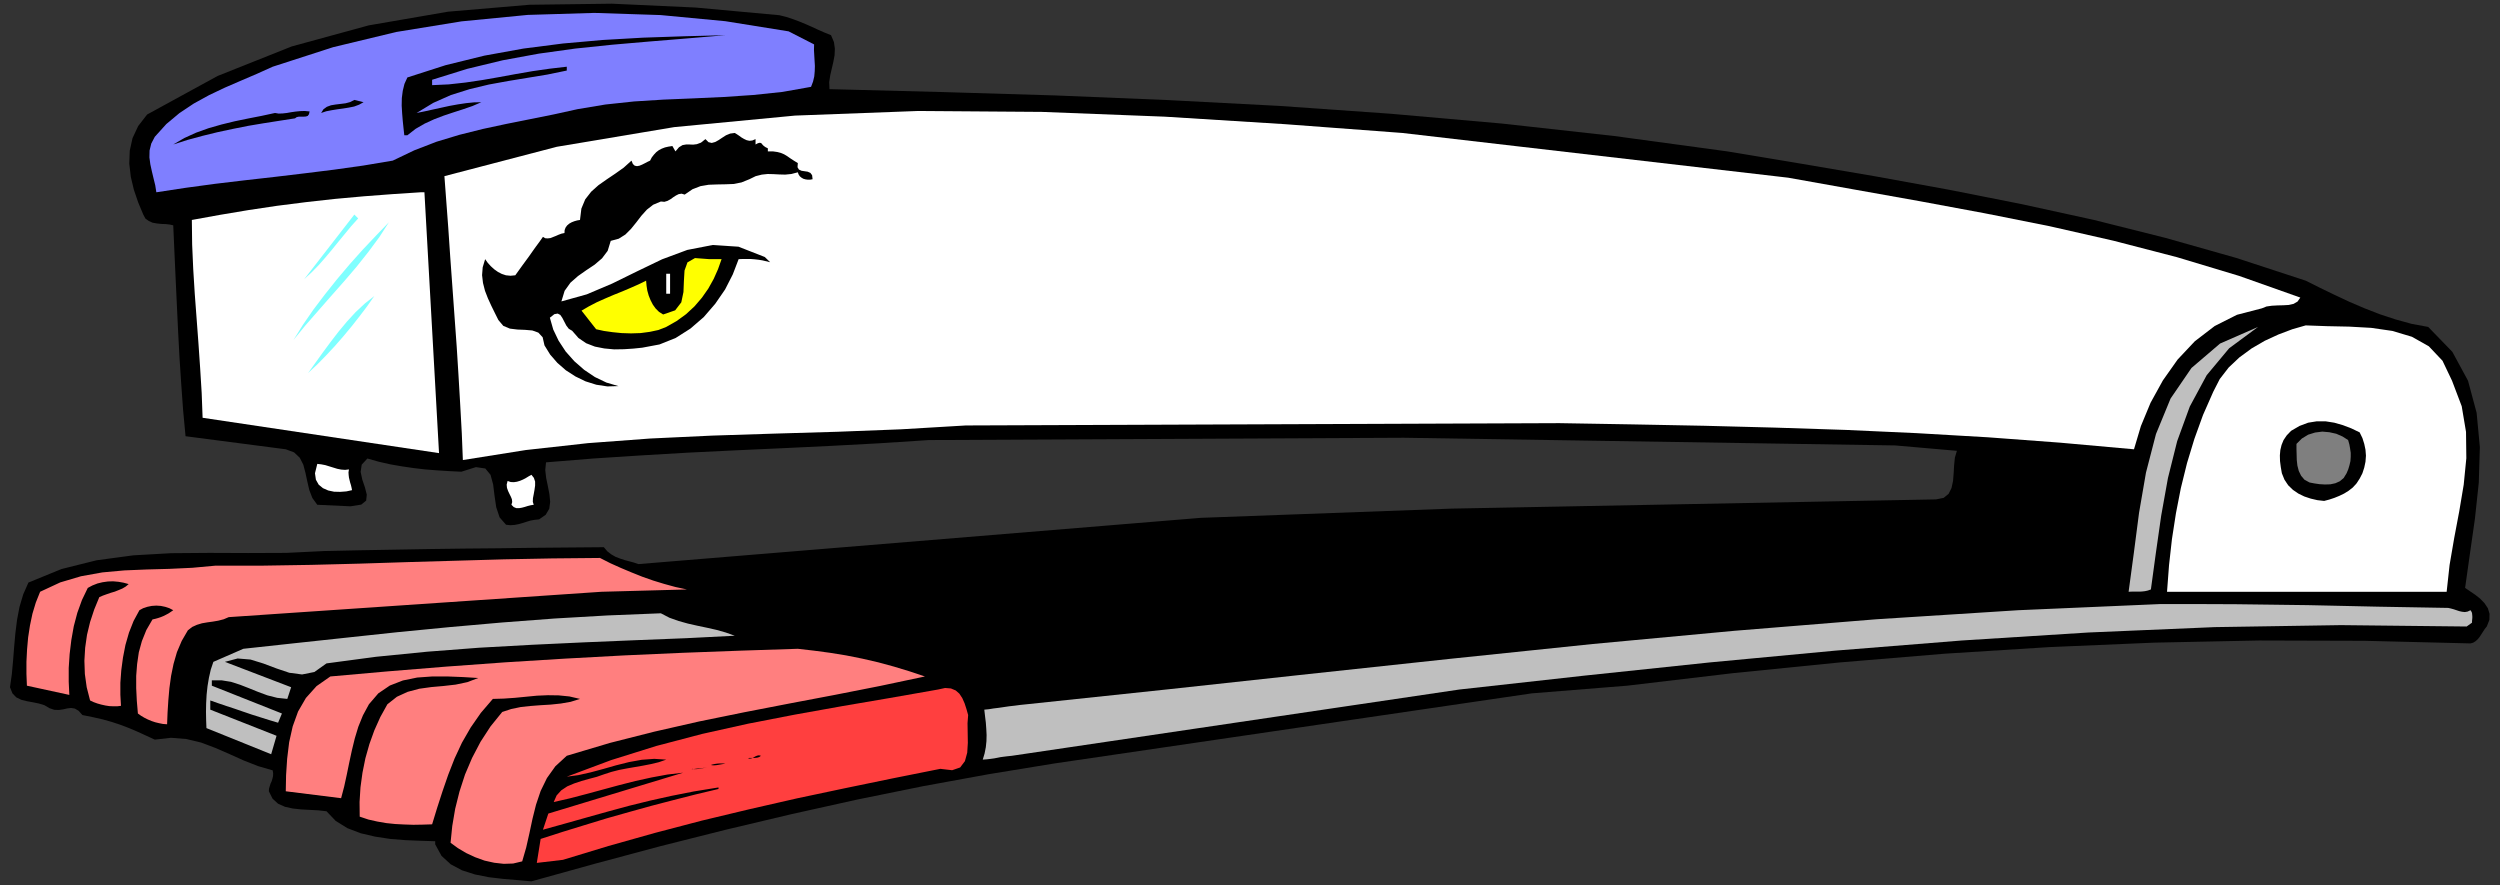 <?xml version="1.0" encoding="UTF-8" standalone="no"?>
<svg
   xmlns:dc="http://purl.org/dc/elements/1.1/"
   xmlns:cc="http://creativecommons.org/ns#"
   xmlns:rdf="http://www.w3.org/1999/02/22-rdf-syntax-ns#"
   xmlns:svg="http://www.w3.org/2000/svg"
   xmlns="http://www.w3.org/2000/svg"
   xmlns:sodipodi="http://sodipodi.sourceforge.net/DTD/sodipodi-0.dtd"
   xmlns:inkscape="http://www.inkscape.org/namespaces/inkscape"
   version="1.0"
   width="1365.843mm"
   height="483.616mm"
   id="svg65"
   sodipodi:docname="GC000833.WMF">
  <rect width="100%" height="100%" fill="#333333" stroke="none"/>
  <sodipodi:namedview
     pagecolor="#ffffff"
     bordercolor="#666666"
     borderopacity="1"
     objecttolerance="10"
     gridtolerance="10"
     guidetolerance="10"
     inkscape:pageopacity="0"
     inkscape:pageshadow="2"
     inkscape:window-width="640"
     inkscape:window-height="480"
     id="namedview67" />
  <defs
     id="defs3">
    <pattern
       id="WMFhbasepattern"
       patternUnits="userSpaceOnUse"
       width="6"
       height="6"
       x="0"
       y="0" />
  </defs>
  <path
     style="fill:none;stroke:none;"
     d="  M 0,1827.2   L 5161.6,1827.2   L 5161.6,0   L 0,0   z "
     id="path5" />
  <path
     style="fill:#000000;fill-rule:evenodd;fill-opacity:1;stroke:none;"
     d="  M 1715.984,72.682   L 1722.015,86.964   L 1723.919,100.612   L 1723.284,114.26   L 1720.745,127.907   L 1717.571,141.555   L 1714.397,155.202   L 1712.175,169.485   L 1712.809,184.085   L 1712.809,184.085   L 1947.384,190.115   L 2180.055,197.098   L 2411.138,206.619   L 2641.586,218.68   L 2871.4,234.867   L 3101.848,255.18   L 3333.566,280.888   L 3566.872,312.627   L 3566.872,312.627   L 3719.234,338.018   L 3871.914,364.043   L 4023.642,391.656   L 4174.417,421.491   L 4323.923,454.182   L 4471.842,491.316   L 4617.539,532.576   L 4761.013,579.55   L 4761.013,579.55   L 4790.216,594.149   L 4820.371,608.749   L 4850.844,623.032   L 4881.951,636.362   L 4913.693,648.74   L 4946.388,659.531   L 4979.717,668.736   L 5013.999,675.083   L 5013.999,675.083   L 5063.834,726.5   L 5096.211,786.169   L 5113.987,852.503   L 5120.653,923.28   L 5118.431,996.597   L 5110.495,1070.866   L 5100.02,1144.182   L 5090.18,1214.007   L 5090.18,1214.007   L 5100.02,1220.672   L 5110.812,1227.972   L 5121.287,1236.224   L 5130.175,1245.429   L 5137.158,1255.902   L 5140.65,1267.328   L 5140.333,1280.024   L 5134.936,1293.672   L 5134.936,1293.672   L 5130.81,1298.75   L 5127.318,1304.145   L 5123.827,1309.541   L 5120.335,1314.937   L 5116.526,1319.697   L 5112.082,1323.823   L 5107.003,1326.997   L 5101.29,1328.584   L 5101.29,1328.584   L 4881.951,1323.189   L 4664.517,1322.554   L 4448.035,1326.997   L 4231.871,1336.201   L 4015.389,1349.849   L 3798.272,1367.94   L 3579.886,1389.84   L 3359.912,1415.866   L 3359.912,1415.866   L 3162.793,1431.735   L 2177.198,1576.464   L 2177.198,1576.464   L 2041.341,1598.681   L 1905.802,1623.437   L 1769.945,1651.05   L 1634.089,1681.202   L 1498.867,1713.258   L 1363.963,1747.218   L 1230.011,1783.083   L 1097.328,1819.9   L 1097.328,1819.9   L 1068.76,1817.361   L 1038.922,1814.822   L 1009.085,1811.331   L 980.517,1805.618   L 953.853,1797.048   L 930.681,1784.67   L 911.636,1767.214   L 898.622,1743.41   L 898.622,1743.41   L 898.622,1737.062   L 898.622,1737.062   L 868.784,1736.11   L 837.359,1734.84   L 805.617,1732.301   L 774.51,1727.54   L 744.672,1720.558   L 717.374,1710.084   L 693.25,1695.167   L 674.204,1675.171   L 674.204,1675.171   L 657.381,1673.267   L 639.605,1672.315   L 621.83,1671.363   L 604.372,1669.458   L 588.5,1665.967   L 574.216,1659.619   L 562.789,1649.146   L 555.171,1633.911   L 555.171,1633.911   L 555.489,1628.515   L 557.076,1623.12   L 558.663,1618.042   L 560.885,1613.281   L 562.472,1608.203   L 563.742,1602.807   L 564.059,1597.094   L 563.107,1590.746   L 563.107,1590.746   L 532.634,1581.859   L 502.797,1570.116   L 473.911,1557.103   L 444.708,1544.408   L 415.188,1533.299   L 384.716,1525.999   L 352.973,1523.46   L 319.644,1527.269   L 319.644,1527.269   L 299.646,1518.064   L 281.553,1509.812   L 264.095,1502.513   L 247.272,1496.165   L 229.814,1490.452   L 211.721,1485.374   L 192.04,1480.93   L 170.138,1476.487   L 170.138,1476.487   L 162.203,1467.6   L 154.585,1463.157   L 146.966,1461.887   L 138.713,1462.839   L 130.46,1464.743   L 121.573,1466.013   L 112.05,1465.696   L 101.892,1462.204   L 101.892,1462.204   L 91.735,1456.174   L 80.308,1452.683   L 67.928,1450.144   L 55.549,1447.922   L 44.122,1445.065   L 33.647,1439.987   L 25.711,1431.735   L 20.632,1419.04   L 20.632,1419.04   L 24.441,1392.062   L 26.981,1364.132   L 29.203,1335.884   L 31.742,1307.637   L 35.234,1279.707   L 40.313,1253.046   L 47.931,1227.338   L 58.723,1202.899   L 58.723,1202.899   L 126.969,1174.969   L 199.658,1156.878   L 275.205,1146.721   L 353.291,1142.278   L 432.329,1141.643   L 512.319,1141.96   L 591.357,1141.643   L 669.443,1137.834   L 669.443,1137.834   L 743.085,1136.247   L 815.775,1134.978   L 887.512,1133.708   L 958.615,1132.756   L 1029.717,1132.121   L 1101.137,1131.169   L 1173.509,1130.534   L 1246.834,1129.9   L 1246.834,1129.9   L 1254.134,1138.469   L 1262.388,1144.817   L 1271.275,1149.895   L 1280.481,1153.386   L 1290.003,1156.56   L 1299.526,1159.099   L 1309.049,1161.638   L 1318.254,1164.812   L 1318.254,1164.812   L 2479.384,1069.279   L 2997.416,1050.235   L 3997.613,1031.192   L 3997.613,1031.192   L 4013.484,1028.018   L 4023.642,1019.766   L 4029.673,1007.705   L 4032.847,993.106   L 4034.117,976.919   L 4035.069,960.415   L 4036.656,944.863   L 4040.783,930.898   L 4040.783,930.898   L 3913.497,919.789   L 2898.698,903.92   L 1917.864,908.68   L 1917.864,908.68   L 1815.654,915.346   L 1715.031,920.741   L 1615.996,925.502   L 1517.912,929.945   L 1420.146,934.706   L 1323.015,940.419   L 1225.249,946.767   L 1127.483,954.702   L 1127.483,954.702   L 1125.896,970.571   L 1127.801,987.075   L 1131.292,1003.897   L 1134.466,1020.401   L 1136.053,1036.27   L 1134.149,1050.553   L 1126.848,1062.931   L 1113.199,1072.453   L 1113.199,1072.453   L 1103.994,1073.405   L 1095.106,1074.992   L 1086.853,1077.531   L 1078.918,1080.07   L 1070.982,1082.292   L 1062.729,1083.878   L 1053.841,1084.513   L 1044.953,1083.561   L 1044.953,1083.561   L 1031.622,1068.326   L 1024.638,1047.379   L 1021.147,1023.575   L 1018.29,1000.405   L 1012.894,980.41   L 1002.101,967.397   L 982.739,964.541   L 952.584,974.062   L 952.584,974.062   L 927.19,972.793   L 902.113,971.206   L 877.672,969.302   L 853.548,966.445   L 829.741,962.954   L 805.935,958.828   L 782.128,953.432   L 758.639,946.767   L 758.639,946.767   L 746.894,959.462   L 744.672,974.38   L 748.164,990.566   L 753.56,1006.436   L 757.369,1021.353   L 756.099,1033.731   L 745.942,1041.983   L 723.722,1045.475   L 723.722,1045.475   L 655.159,1042.301   L 655.159,1042.301   L 645.002,1028.336   L 638.653,1011.831   L 634.527,994.058   L 630.718,976.284   L 626.274,959.462   L 618.973,945.18   L 607.228,934.072   L 590.088,927.724   L 590.088,927.724   L 383.128,900.746   L 383.128,900.746   L 378.05,846.473   L 374.241,793.151   L 370.749,739.83   L 367.892,686.509   L 365.353,632.871   L 362.813,578.597   L 360.274,522.737   L 357.735,465.29   L 357.735,465.29   L 350.751,463.703   L 342.498,462.751   L 333.611,462.434   L 324.405,461.481   L 315.2,459.895   L 307.265,456.403   L 300.281,451.325   L 295.837,443.073   L 295.837,443.073   L 285.362,417.999   L 276.475,391.974   L 270.126,365.313   L 266.952,338.018   L 267.904,311.357   L 273.618,285.331   L 285.362,260.258   L 303.773,236.454   L 303.773,236.454   L 449.47,156.789   L 602.467,95.851   L 761.495,52.369   L 925.285,24.121   L 1093.201,9.839   L 1263.657,7.617   L 1436.017,15.552   L 1609.33,31.421   L 1609.33,31.421   L 1623.296,34.913   L 1636.946,39.356   L 1650.595,44.434   L 1663.609,49.83   L 1676.623,55.543   L 1689.638,61.573   L 1702.652,67.286   L 1715.984,72.682   L 1715.984,72.682   L 1715.984,72.682   L 1715.984,72.682   L 1715.984,72.682  z "
     id="path7" />
  <path
     style="fill:#7f7fff;fill-rule:evenodd;fill-opacity:1;stroke:none;"
     d="  M 1628.375,64.747   L 1681.067,91.725   L 1681.067,91.725   L 1680.75,103.151   L 1681.385,114.26   L 1682.02,125.368   L 1682.654,136.159   L 1682.337,146.95   L 1681.385,157.742   L 1678.845,168.533   L 1674.719,179.324   L 1674.719,179.324   L 1615.678,189.798   L 1555.368,196.145   L 1493.788,200.272   L 1431.891,203.128   L 1370.311,205.667   L 1309.366,209.476   L 1250.008,215.824   L 1192.872,225.345   L 1192.872,225.345   L 1143.989,236.136   L 1095.106,245.975   L 1045.906,255.814   L 997.023,266.288   L 948.775,278.349   L 901.479,292.631   L 855.452,310.405   L 811.013,331.67   L 811.013,331.67   L 750.386,341.826   L 689.441,350.396   L 628.178,358.013   L 566.916,365.313   L 505.336,372.296   L 444.073,379.595   L 383.128,387.848   L 322.818,397.052   L 322.818,397.052   L 320.596,382.769   L 317.105,368.487   L 313.613,353.887   L 310.439,339.287   L 308.534,325.005   L 308.852,310.722   L 312.343,296.44   L 319.644,282.475   L 319.644,282.475   L 343.451,256.132   L 370.432,233.597   L 399.952,213.919   L 431.694,196.463   L 464.388,180.911   L 497.4,166.628   L 530.73,152.346   L 563.107,137.746   L 563.107,137.746   L 687.854,97.438   L 818.314,66.017   L 952.901,44.117   L 1089.71,30.787   L 1227.154,26.661   L 1363.963,31.104   L 1497.915,43.799   L 1628.375,64.747   L 1628.375,64.747   L 1628.375,64.747   L 1628.375,64.747   L 1628.375,64.747  z "
     id="path9" />
  <path
     style="fill:#000000;fill-rule:evenodd;fill-opacity:1;stroke:none;"
     d="  M 1497.915,72.682   L 1418.877,79.347   L 1341.108,85.695   L 1263.975,92.36   L 1187.793,100.294   L 1112.564,110.768   L 1038.287,124.416   L 964.646,142.19   L 892.273,164.724   L 892.273,164.724   L 892.273,175.833   L 892.273,175.833   L 926.555,174.246   L 961.154,170.437   L 995.436,165.359   L 1030.035,159.329   L 1064.634,152.981   L 1099.55,146.95   L 1134.784,141.872   L 1170.335,137.746   L 1170.335,137.746   L 1170.335,145.681   L 1170.335,145.681   L 1130.34,153.933   L 1090.027,160.598   L 1049.397,167.263   L 1009.402,174.563   L 969.724,184.085   L 931.316,196.145   L 894.813,212.332   L 860.214,233.28   L 860.214,233.28   L 876.085,230.106   L 893.226,226.297   L 910.684,222.489   L 928.142,218.68   L 945.6,215.506   L 962.741,212.967   L 978.612,211.38   L 993.848,211.063   L 993.848,211.063   L 975.438,218.997   L 956.075,225.663   L 936.395,232.01   L 916.397,238.675   L 896.4,246.293   L 877.037,255.18   L 858.309,265.971   L 841.168,279.301   L 841.168,279.301   L 834.82,279.301   L 834.82,279.301   L 833.233,264.701   L 831.646,249.467   L 830.376,233.915   L 829.424,218.045   L 829.741,202.493   L 831.646,187.576   L 835.137,173.294   L 841.168,159.963   L 841.168,159.963   L 920.207,134.572   L 1000.197,114.894   L 1080.822,100.294   L 1162.4,89.821   L 1244.929,82.521   L 1328.094,77.76   L 1412.528,74.903   L 1497.915,72.682   L 1497.915,72.682   L 1497.915,72.682   L 1497.915,72.682   L 1497.915,72.682  z "
     id="path11" />
  <path
     style="fill:#000000;fill-rule:evenodd;fill-opacity:1;stroke:none;"
     d="  M 750.703,211.063   L 741.498,216.141   L 731.34,219.95   L 720.231,222.171   L 708.486,224.076   L 696.741,225.663   L 684.997,227.567   L 673.57,229.789   L 663.095,233.28   L 663.095,233.28   L 667.856,225.663   L 674.839,220.584   L 683.41,217.41   L 692.932,215.824   L 703.407,214.554   L 713.565,213.284   L 723.087,210.745   L 731.658,206.302   L 731.658,206.302   L 750.703,211.063   L 750.703,211.063   L 750.703,211.063   L 750.703,211.063  z "
     id="path13" />
  <path
     style="fill:#000000;fill-rule:evenodd;fill-opacity:1;stroke:none;"
     d="  M 639.288,230.106   L 638.018,235.819   L 635.479,239.31   L 631.67,240.58   L 626.909,240.897   L 622.147,240.897   L 617.068,240.897   L 612.625,241.849   L 609.133,244.388   L 609.133,244.388   L 576.438,249.467   L 544.061,254.545   L 512.002,259.94   L 480.26,266.288   L 449.152,272.953   L 418.045,280.571   L 387.572,288.823   L 357.735,298.344   L 357.735,298.344   L 380.589,285.014   L 405.031,273.905   L 430.742,264.701   L 457.405,257.084   L 484.703,250.419   L 512.319,244.706   L 539.935,239.31   L 567.868,233.28   L 567.868,233.28   L 575.486,234.549   L 583.739,234.232   L 592.31,233.28   L 601.197,231.693   L 610.085,230.423   L 619.608,229.471   L 629.131,229.154   L 639.288,230.106   L 639.288,230.106   L 639.288,230.106   L 639.288,230.106   L 639.288,230.106  z "
     id="path15" />
  <path
     style="fill:#ffffff;fill-rule:evenodd;fill-opacity:1;stroke:none;"
     d="  M 2895.524,274.54   L 3692.253,366.9   L 3692.253,366.9   L 3827.158,391.021   L 3962.38,415.143   L 4097.284,440.216   L 4231.236,466.877   L 4363.918,497.029   L 4495.014,530.989   L 4623.57,569.711   L 4749.904,614.462   L 4749.904,614.462   L 4744.19,622.714   L 4735.937,627.475   L 4726.097,629.697   L 4714.987,630.332   L 4702.925,630.649   L 4691.181,631.284   L 4680.071,632.871   L 4670.548,636.679   L 4670.548,636.679   L 4619.126,650.01   L 4573.1,673.179   L 4532.152,704.6   L 4496.601,742.369   L 4466.128,785.534   L 4440.734,831.555   L 4420.737,879.798   L 4406.453,927.724   L 4406.453,927.724   L 4254.09,914.076   L 4104.902,902.968   L 3957.618,894.398   L 3811.287,887.733   L 3665.272,882.972   L 3518.624,879.163   L 3370.387,876.307   L 3219.929,873.768   L 3219.929,873.768   L 1994.363,878.529   L 1994.363,878.529   L 1860.728,886.463   L 1729.315,891.542   L 1599.49,895.35   L 1470.616,899.476   L 1342.378,905.507   L 1214.139,915.028   L 1085.583,929.311   L 955.758,949.941   L 955.758,949.941   L 953.536,894.398   L 950.362,836.634   L 946.87,776.965   L 943.061,716.026   L 938.617,654.453   L 934.173,592.563   L 929.729,530.989   L 925.603,470.051   L 925.603,470.051   L 917.667,363.726   L 917.667,363.726   L 1149.703,303.105   L 1392.213,262.479   L 1641.707,238.675   L 1895.962,229.154   L 2151.169,231.058   L 2404.789,240.897   L 2653.966,256.449   L 2895.524,274.54   L 2895.524,274.54   L 2895.524,274.54   L 2895.524,274.54   L 2895.524,274.54  z "
     id="path17" />
  <path
     style="fill:#000000;fill-rule:evenodd;fill-opacity:1;stroke:none;"
     d="  M 1560.129,287.236   L 1560.129,298.344   L 1560.129,298.344   L 1564.891,295.805   L 1568.382,294.853   L 1570.922,295.17   L 1572.826,296.44   L 1574.413,298.662   L 1576.953,301.201   L 1580.444,303.74   L 1585.523,306.279   L 1585.523,306.279   L 1585.523,312.627   L 1585.523,312.627   L 1596.315,312.627   L 1605.203,313.896   L 1612.504,315.801   L 1619.17,318.657   L 1625.518,322.466   L 1631.867,326.909   L 1639.168,331.67   L 1647.42,336.748   L 1647.42,336.748   L 1646.786,345.318   L 1649.642,350.078   L 1655.039,352.618   L 1661.387,353.57   L 1667.736,354.522   L 1673.449,357.061   L 1676.941,361.822   L 1677.893,370.074   L 1677.893,370.074   L 1672.814,371.026   L 1668.053,371.026   L 1663.292,370.391   L 1658.848,369.122   L 1655.039,366.9   L 1651.547,364.043   L 1649.008,360.235   L 1647.42,355.791   L 1647.42,355.791   L 1634.089,359.283   L 1621.392,360.552   L 1609.33,360.235   L 1597.268,359.6   L 1585.206,359.283   L 1573.144,360.552   L 1560.447,363.726   L 1547.432,370.074   L 1547.432,370.074   L 1530.927,376.739   L 1514.421,379.913   L 1497.597,380.548   L 1480.457,380.865   L 1463.316,381.5   L 1446.492,384.356   L 1429.986,390.704   L 1413.798,401.813   L 1413.798,401.813   L 1407.449,399.908   L 1401.418,400.86   L 1395.705,403.717   L 1390.309,407.208   L 1384.595,411.334   L 1378.247,414.825   L 1371.898,416.73   L 1364.597,416.095   L 1364.597,416.095   L 1348.726,422.76   L 1335.712,432.917   L 1324.285,445.612   L 1313.81,459.26   L 1303.017,472.59   L 1291.273,484.333   L 1277.624,492.903   L 1261.118,497.346   L 1261.118,497.346   L 1254.769,517.976   L 1243.025,533.528   L 1227.789,546.541   L 1210.648,557.967   L 1193.507,570.028   L 1177.953,583.676   L 1165.891,600.497   L 1159.225,622.397   L 1159.225,622.397   L 1211.6,607.797   L 1263.975,585.58   L 1315.714,560.189   L 1367.137,535.433   L 1419.194,516.072   L 1471.569,505.916   L 1524.896,509.407   L 1579.175,530.672   L 1579.175,530.672   L 1590.284,541.463   L 1590.284,541.463   L 1582.349,539.559   L 1574.413,537.654   L 1566.478,536.385   L 1558.225,535.433   L 1549.972,534.798   L 1541.719,534.798   L 1533.466,534.798   L 1525.213,535.115   L 1525.213,535.115   L 1513.151,566.537   L 1497.28,597.641   L 1476.965,627.158   L 1453.158,654.77   L 1425.542,678.575   L 1395.07,697.935   L 1361.741,711.265   L 1326.189,717.931   L 1326.189,717.931   L 1307.779,719.835   L 1288.416,721.104   L 1268.101,721.422   L 1247.786,719.518   L 1228.423,715.709   L 1210.33,708.726   L 1194.459,697.935   L 1181.445,683.018   L 1181.445,683.018   L 1174.462,678.892   L 1169.383,672.227   L 1165.256,664.292   L 1161.13,656.357   L 1157.003,650.327   L 1151.607,647.471   L 1144.624,648.74   L 1135.419,656.04   L 1135.419,656.04   L 1142.402,680.479   L 1153.512,703.648   L 1168.113,725.865   L 1185.889,745.861   L 1206.204,763.634   L 1228.423,778.552   L 1252.23,789.978   L 1276.989,797.277   L 1276.989,797.277   L 1254.134,797.912   L 1231.28,794.421   L 1209.061,787.438   L 1188.111,777.282   L 1168.431,764.587   L 1150.972,749.352   L 1136.053,732.213   L 1124.309,713.17   L 1124.309,713.17   L 1120.5,696.348   L 1111.612,686.827   L 1099.233,682.383   L 1084.314,681.114   L 1068.443,680.479   L 1052.889,678.575   L 1039.24,672.862   L 1029.082,660.801   L 1029.082,660.801   L 1021.782,646.201   L 1014.481,631.284   L 1007.498,616.049   L 1001.467,600.497   L 997.34,584.31   L 995.436,568.124   L 996.705,551.937   L 1001.784,535.115   L 1001.784,535.115   L 1007.18,542.733   L 1013.529,549.715   L 1020.512,556.063   L 1028.13,561.459   L 1036.066,565.585   L 1044.636,568.441   L 1054.159,569.393   L 1063.999,568.441   L 1063.999,568.441   L 1071.299,558.285   L 1078.6,548.128   L 1085.583,538.607   L 1092.567,529.085   L 1099.233,519.563   L 1106.216,509.724   L 1113.517,499.885   L 1121.135,489.094   L 1121.135,489.094   L 1125.896,491.951   L 1130.975,492.268   L 1136.371,491.633   L 1142.084,489.412   L 1147.798,487.19   L 1153.512,484.651   L 1159.543,482.429   L 1165.574,481.159   L 1165.574,481.159   L 1165.891,475.129   L 1167.796,470.051   L 1170.97,465.608   L 1175.414,461.799   L 1180.493,458.942   L 1186.206,456.721   L 1191.92,455.134   L 1197.633,454.182   L 1197.633,454.182   L 1200.49,430.695   L 1208.426,411.652   L 1220.805,395.782   L 1235.724,382.452   L 1252.865,370.391   L 1270.323,358.648   L 1287.781,346.27   L 1303.97,331.67   L 1303.97,331.67   L 1306.827,338.652   L 1310.636,342.144   L 1315.397,343.096   L 1320.476,342.144   L 1325.872,339.922   L 1331.585,337.066   L 1336.982,334.209   L 1342.378,331.67   L 1342.378,331.67   L 1345.87,325.005   L 1350.313,319.292   L 1355.075,314.214   L 1360.471,310.088   L 1366.502,306.914   L 1373.168,304.375   L 1380.151,302.788   L 1388.404,301.518   L 1388.404,301.518   L 1394.753,312.627   L 1394.753,312.627   L 1402.053,304.057   L 1409.354,299.614   L 1416.655,298.344   L 1423.638,298.344   L 1431.256,298.662   L 1438.874,297.709   L 1447.445,294.536   L 1456.65,287.236   L 1456.65,287.236   L 1462.998,293.583   L 1469.664,295.17   L 1476.647,293.266   L 1483.631,289.457   L 1491.249,284.379   L 1499.184,279.301   L 1507.755,275.81   L 1517.277,274.54   L 1517.277,274.54   L 1521.404,277.079   L 1526.165,280.253   L 1530.927,283.744   L 1536.323,286.918   L 1541.719,289.457   L 1547.432,290.727   L 1553.464,290.092   L 1560.129,287.236   L 1560.129,287.236   L 1560.129,287.236   L 1560.129,287.236   L 1560.129,287.236  z "
     id="path19" />
  <path
     style="fill:#ffffff;fill-rule:evenodd;fill-opacity:1;stroke:none;"
     d="  M 876.402,397.052   L 906.557,935.658   L 418.362,862.659   L 418.362,862.659   L 416.458,811.56   L 413.284,760.143   L 409.792,709.044   L 405.983,657.944   L 402.174,606.845   L 399,555.746   L 396.778,504.964   L 396.143,454.182   L 396.143,454.182   L 453.914,443.708   L 512.637,433.869   L 571.995,424.982   L 631.987,417.365   L 691.98,410.699   L 751.655,405.304   L 810.379,400.86   L 868.467,397.052   L 868.467,397.052   L 876.402,397.052   L 876.402,397.052   L 876.402,397.052   L 876.402,397.052  z "
     id="path21" />
  <path
     style="fill:#7fffff;fill-rule:evenodd;fill-opacity:1;stroke:none;"
     d="  M 739.593,451.008   L 725.309,466.877   L 711.978,483.064   L 698.646,499.251   L 685.314,515.755   L 671.982,531.624   L 658.016,547.493   L 643.414,562.411   L 628.178,576.376   L 628.178,576.376   L 731.658,443.073   L 739.593,451.008   L 739.593,451.008   L 739.593,451.008   L 739.593,451.008  z "
     id="path23" />
  <path
     style="fill:#7fffff;fill-rule:evenodd;fill-opacity:1;stroke:none;"
     d="  M 803.078,458.942   L 783.398,489.412   L 760.861,519.881   L 736.419,550.667   L 710.391,581.137   L 683.41,611.606   L 656.746,642.075   L 630.4,672.227   L 605.959,702.061   L 605.959,702.061   L 625.321,670.957   L 647.224,639.218   L 671.03,607.797   L 696.107,576.376   L 722.135,545.589   L 748.799,515.755   L 776.097,486.872   L 803.078,458.942   L 803.078,458.942   L 803.078,458.942   L 803.078,458.942   L 803.078,458.942  z "
     id="path25" />
  <path
     style="fill:#ffff00;fill-rule:evenodd;fill-opacity:1;stroke:none;"
     d="  M 1489.979,535.115   L 1482.678,555.746   L 1473.791,575.741   L 1462.681,595.736   L 1449.349,614.78   L 1434.113,632.553   L 1416.655,648.74   L 1396.975,663.023   L 1375.707,675.083   L 1375.707,675.083   L 1359.519,681.431   L 1341.743,685.24   L 1322.698,687.779   L 1303.017,688.414   L 1283.337,687.779   L 1264.61,685.874   L 1246.834,683.335   L 1230.963,679.844   L 1230.963,679.844   L 1200.808,641.44   L 1200.808,641.44   L 1216.044,632.553   L 1232.55,623.984   L 1249.691,616.367   L 1267.466,608.749   L 1284.925,601.767   L 1302.065,594.467   L 1318.571,587.167   L 1334.125,579.55   L 1334.125,579.55   L 1335.077,590.023   L 1336.664,600.18   L 1339.521,610.336   L 1343.33,619.858   L 1348.091,629.062   L 1353.805,636.997   L 1360.788,643.979   L 1369.359,649.375   L 1369.359,649.375   L 1394.118,640.805   L 1406.814,624.301   L 1411.258,603.036   L 1412.211,579.867   L 1413.48,558.602   L 1419.511,541.781   L 1435.065,532.894   L 1464.585,535.115   L 1464.585,535.115   L 1489.979,535.115   L 1489.979,535.115   L 1489.979,535.115   L 1489.979,535.115  z "
     id="path27" />
  <path
     style="fill:#ffffff;fill-rule:evenodd;fill-opacity:1;stroke:none;"
     d="  M 1383.643,606.528   L 1375.707,606.528   L 1375.707,565.267   L 1383.643,565.267   L 1383.643,606.528   L 1383.643,606.528   L 1383.643,606.528   L 1383.643,606.528  z "
     id="path29" />
  <path
     style="fill:#7fffff;fill-rule:evenodd;fill-opacity:1;stroke:none;"
     d="  M 772.923,611.288   L 758.004,632.553   L 742.133,653.501   L 725.627,674.448   L 708.486,695.079   L 690.71,715.391   L 672.617,734.752   L 654.524,753.161   L 636.114,770.3   L 636.114,770.3   L 650.715,749.987   L 665.951,728.722   L 682.14,706.822   L 698.963,684.922   L 716.422,663.975   L 734.515,644.297   L 753.56,626.523   L 772.923,611.288   L 772.923,611.288   L 772.923,611.288   L 772.923,611.288   L 772.923,611.288  z "
     id="path31" />
  <path
     style="fill:#ffffff;fill-rule:evenodd;fill-opacity:1;stroke:none;"
     d="  M 5063.199,786.169   L 5083.197,838.855   L 5092.085,891.859   L 5092.719,946.132   L 5087.323,1000.723   L 5078.118,1055.631   L 5067.643,1111.174   L 5058.12,1166.717   L 5052.089,1221.942   L 5052.089,1221.942   L 4984.479,1221.942   L 4913.059,1221.942   L 4838.782,1221.942   L 4763.235,1221.942   L 4687.689,1221.942   L 4613.412,1221.942   L 4541.992,1221.942   L 4474.699,1221.942   L 4474.699,1221.942   L 4478.825,1167.034   L 4484.856,1113.078   L 4493.109,1059.757   L 4503.267,1007.705   L 4515.963,956.289   L 4531.2,906.141   L 4548.975,856.946   L 4570.243,808.703   L 4570.243,808.703   L 4583.574,782.678   L 4601.985,758.874   L 4624.204,737.926   L 4649.281,719.518   L 4676.579,703.648   L 4704.83,690.635   L 4733.398,679.844   L 4761.013,671.909   L 4761.013,671.909   L 4805.135,673.496   L 4850.844,674.448   L 4896.235,676.988   L 4940.039,683.335   L 4980.352,695.396   L 5015.268,715.074   L 5043.519,744.909   L 5063.199,786.169   L 5063.199,786.169   L 5063.199,786.169   L 5063.199,786.169   L 5063.199,786.169  z "
     id="path33" />
  <path
     style="fill:#bfbfbf;fill-rule:evenodd;fill-opacity:1;stroke:none;"
     d="  M 4441.369,1217.181   L 4435.021,1219.403   L 4429.307,1220.672   L 4423.911,1221.307   L 4418.832,1221.625   L 4413.436,1221.625   L 4408.04,1221.625   L 4402.009,1221.625   L 4395.343,1221.942   L 4395.343,1221.942   L 4406.136,1141.96   L 4416.928,1058.805   L 4431.212,975.967   L 4451.844,896.302   L 4481.999,822.986   L 4525.169,759.826   L 4584.209,709.361   L 4662.613,675.083   L 4662.613,675.083   L 4602.937,719.2   L 4556.594,774.743   L 4521.677,839.49   L 4495.649,910.902   L 4476.603,987.075   L 4462.637,1064.835   L 4451.527,1142.595   L 4441.369,1217.181   L 4441.369,1217.181   L 4441.369,1217.181   L 4441.369,1217.181   L 4441.369,1217.181  z "
     id="path35" />
  <path
     style="fill:#7fffff;fill-rule:evenodd;fill-opacity:1;stroke:none;"
     d="  M 567.868,736.974   L 548.505,763.952   L 567.868,736.974   L 567.868,736.974   L 567.868,736.974   L 567.868,736.974  z "
     id="path37" />
  <path
     style="fill:#000000;fill-rule:evenodd;fill-opacity:1;stroke:none;"
     d="  M 4872.428,892.811   L 4878.142,904.554   L 4881.951,916.615   L 4884.49,928.676   L 4885.443,941.054   L 4884.49,953.432   L 4881.951,965.493   L 4878.142,977.236   L 4872.428,988.345   L 4872.428,988.345   L 4865.763,998.501   L 4858.145,1006.753   L 4849.574,1013.418   L 4840.369,1019.131   L 4830.529,1023.892   L 4820.371,1028.018   L 4809.896,1031.509   L 4799.104,1034.366   L 4799.104,1034.366   L 4785.137,1032.779   L 4771.488,1029.605   L 4758.157,1025.162   L 4745.777,1019.131   L 4734.667,1011.514   L 4724.827,1001.992   L 4717.209,990.566   L 4711.813,977.236   L 4711.813,977.236   L 4709.591,964.541   L 4708.004,952.163   L 4707.686,940.419   L 4708.639,929.311   L 4711.178,918.837   L 4715.305,908.68   L 4721.971,898.841   L 4730.858,889.637   L 4730.858,889.637   L 4748.316,879.481   L 4766.092,872.816   L 4783.868,869.959   L 4801.961,869.959   L 4820.054,872.816   L 4837.829,877.894   L 4855.288,884.559   L 4872.428,892.811   L 4872.428,892.811   L 4872.428,892.811   L 4872.428,892.811   L 4872.428,892.811  z "
     id="path39" />
  <path
     style="fill:#7f7f7f;fill-rule:evenodd;fill-opacity:1;stroke:none;"
     d="  M 4848.622,908.68   L 4851.161,917.567   L 4852.748,926.454   L 4854.018,935.024   L 4854.018,943.593   L 4853.383,952.163   L 4851.479,960.415   L 4848.939,968.984   L 4845.448,977.236   L 4845.448,977.236   L 4839.417,987.075   L 4831.481,993.74   L 4822.276,997.866   L 4811.801,1000.088   L 4800.691,1000.405   L 4789.581,999.771   L 4778.789,998.184   L 4768.949,996.279   L 4768.949,996.279   L 4758.474,990.566   L 4751.491,982.314   L 4746.729,972.475   L 4743.873,961.367   L 4742.603,949.941   L 4742.285,938.198   L 4741.968,927.089   L 4741.968,916.615   L 4741.968,916.615   L 4753.078,905.507   L 4766.092,897.572   L 4780.376,893.129   L 4795.295,891.224   L 4809.896,892.494   L 4824.18,895.668   L 4837.195,901.381   L 4848.622,908.68   L 4848.622,908.68   L 4848.622,908.68   L 4848.622,908.68   L 4848.622,908.68  z "
     id="path41" />
  <path
     style="fill:#ffffff;fill-rule:evenodd;fill-opacity:1;stroke:none;"
     d="  M 720.548,969.302   L 719.596,975.332   L 719.913,980.727   L 720.548,986.123   L 721.818,991.519   L 723.087,996.597   L 724.675,1001.675   L 725.944,1007.071   L 726.896,1012.149   L 726.896,1012.149   L 715.152,1014.688   L 702.455,1015.64   L 689.758,1015.323   L 677.696,1012.784   L 666.904,1008.023   L 658.016,1000.723   L 652.302,990.566   L 650.398,977.236   L 650.398,977.236   L 655.159,957.876   L 655.159,957.876   L 663.412,958.828   L 671.665,960.415   L 679.918,962.954   L 688.171,965.493   L 696.424,968.032   L 704.36,969.619   L 712.613,970.254   L 720.548,969.302   L 720.548,969.302   L 720.548,969.302   L 720.548,969.302   L 720.548,969.302  z "
     id="path43" />
  <path
     style="fill:#ffffff;fill-rule:evenodd;fill-opacity:1;stroke:none;"
     d="  M 1102.089,1042.301   L 1096.058,1043.253   L 1089.71,1044.84   L 1083.679,1046.744   L 1077.648,1048.331   L 1071.934,1049.283   L 1066.221,1049.283   L 1060.824,1047.062   L 1056.063,1042.301   L 1056.063,1042.301   L 1057.65,1036.588   L 1057.015,1030.875   L 1054.793,1025.479   L 1051.937,1019.766   L 1049.08,1013.736   L 1046.858,1007.388   L 1046.223,1000.723   L 1048.128,993.106   L 1048.128,993.106   L 1054.476,995.327   L 1061.142,995.645   L 1067.49,994.693   L 1073.839,992.788   L 1079.87,990.249   L 1085.901,987.075   L 1091.614,983.584   L 1097.328,980.41   L 1097.328,980.41   L 1102.407,986.758   L 1104.946,994.375   L 1104.946,1002.627   L 1103.677,1011.514   L 1102.089,1020.401   L 1100.502,1028.653   L 1100.185,1036.27   L 1102.089,1042.301   L 1102.089,1042.301   L 1102.089,1042.301   L 1102.089,1042.301   L 1102.089,1042.301  z "
     id="path45" />
  <path
     style="fill:#ff7f7f;fill-rule:evenodd;fill-opacity:1;stroke:none;"
     d="  M 1418.559,1217.181   L 1242.072,1221.942   L 472.324,1274.311   L 472.324,1274.311   L 461.849,1278.754   L 450.739,1281.611   L 439.63,1283.515   L 428.202,1285.102   L 417.093,1287.006   L 406.618,1290.18   L 396.778,1294.624   L 387.89,1301.606   L 387.89,1301.606   L 375.193,1323.506   L 365.353,1346.675   L 358.37,1370.797   L 353.291,1395.553   L 349.799,1420.944   L 347.577,1446.335   L 345.99,1471.409   L 345.038,1495.53   L 345.038,1495.53   L 336.467,1494.895   L 328.532,1493.308   L 320.596,1491.404   L 312.978,1488.865   L 305.36,1485.691   L 298.377,1482.2   L 291.393,1478.074   L 284.728,1473.313   L 284.728,1473.313   L 282.506,1446.97   L 281.236,1420.944   L 281.236,1395.553   L 283.14,1371.114   L 286.632,1346.993   L 292.981,1323.823   L 302.186,1300.972   L 314.883,1279.072   L 314.883,1279.072   L 320.596,1277.802   L 326.31,1276.215   L 332.023,1274.311   L 337.42,1272.089   L 342.498,1269.55   L 347.895,1266.694   L 352.656,1263.52   L 357.735,1260.028   L 357.735,1260.028   L 349.799,1255.902   L 341.229,1253.046   L 332.023,1251.142   L 322.818,1250.507   L 313.296,1251.142   L 304.09,1253.046   L 295.52,1255.902   L 287.902,1260.028   L 287.902,1260.028   L 275.84,1282.246   L 266.317,1306.367   L 259.016,1331.758   L 253.938,1357.784   L 250.446,1383.81   L 248.541,1409.835   L 248.541,1434.592   L 249.811,1457.444   L 249.811,1457.444   L 242.193,1458.396   L 234.257,1458.396   L 226.005,1458.078   L 217.752,1456.809   L 209.181,1454.904   L 201.246,1452.683   L 193.31,1449.826   L 186.009,1446.335   L 186.009,1446.335   L 179.026,1419.04   L 175.217,1391.744   L 174.265,1364.449   L 175.852,1337.471   L 179.661,1310.811   L 186.009,1284.467   L 194.58,1258.441   L 205.055,1233.051   L 205.055,1233.051   L 212.355,1229.877   L 220.291,1227.02   L 228.544,1224.164   L 237.114,1221.625   L 245.05,1218.451   L 252.668,1215.277   L 259.651,1211.151   L 265.682,1206.073   L 265.682,1206.073   L 255.207,1203.216   L 244.415,1201.312   L 233.623,1200.36   L 222.83,1200.677   L 211.721,1202.264   L 201.246,1204.803   L 190.771,1208.929   L 181.248,1214.007   L 181.248,1214.007   L 169.186,1239.081   L 159.663,1265.424   L 152.363,1293.037   L 147.284,1321.602   L 143.792,1350.484   L 141.888,1379.366   L 141.888,1407.614   L 143.157,1434.909   L 143.157,1434.909   L 55.549,1415.866   L 55.549,1415.866   L 54.597,1391.427   L 54.597,1366.353   L 55.866,1341.28   L 58.088,1316.206   L 61.897,1291.45   L 66.976,1267.328   L 73.959,1244.159   L 82.847,1221.942   L 82.847,1221.942   L 124.429,1202.581   L 167.281,1189.886   L 211.403,1181.951   L 256.794,1177.825   L 302.821,1175.921   L 349.482,1174.651   L 397.095,1172.429   L 445.343,1167.986   L 445.343,1167.986   L 543.744,1167.986   L 642.78,1166.399   L 742.133,1163.86   L 841.803,1160.686   L 941.474,1157.83   L 1040.827,1154.973   L 1140.18,1153.069   L 1238.898,1152.117   L 1238.898,1152.117   L 1260.166,1162.908   L 1282.068,1172.747   L 1303.97,1181.951   L 1326.189,1190.838   L 1348.726,1198.773   L 1371.581,1205.755   L 1394.753,1212.103   L 1418.559,1217.181   L 1418.559,1217.181   L 1418.559,1217.181   L 1418.559,1217.181   L 1418.559,1217.181  z "
     id="path47" />
  <path
     style="fill:#bfbfbf;fill-rule:evenodd;fill-opacity:1;stroke:none;"
     d="  M 5055.264,1255.268   L 5060.977,1256.537   L 5066.691,1258.124   L 5072.404,1260.028   L 5078.118,1261.933   L 5083.832,1263.202   L 5089.545,1263.837   L 5095.259,1262.885   L 5101.29,1260.028   L 5101.29,1260.028   L 5103.194,1262.885   L 5104.464,1265.742   L 5104.782,1268.915   L 5105.099,1272.407   L 5105.099,1275.898   L 5104.782,1279.389   L 5104.464,1282.563   L 5104.464,1285.737   L 5104.464,1285.737   L 5093.354,1293.672   L 5093.354,1293.672   L 4833.703,1290.815   L 4573.1,1294.941   L 4312.179,1306.05   L 4050.94,1322.554   L 3789.702,1343.501   L 3529.416,1367.94   L 3270.399,1395.236   L 3013.287,1423.801   L 3013.287,1423.801   L 2089.589,1560.594   L 2089.589,1560.594   L 2080.702,1561.547   L 2072.766,1562.499   L 2065.783,1563.451   L 2059.434,1564.72   L 2052.768,1565.99   L 2045.785,1566.942   L 2037.85,1567.894   L 2029.279,1568.529   L 2029.279,1568.529   L 2033.088,1555.834   L 2035.628,1542.821   L 2036.897,1530.443   L 2037.215,1517.747   L 2036.58,1505.052   L 2035.628,1492.039   L 2034.041,1479.026   L 2032.453,1465.378   L 2032.453,1465.378   L 2041.976,1464.426   L 2051.816,1462.839   L 2062.291,1461.57   L 2073.083,1459.983   L 2083.876,1458.396   L 2095.303,1457.126   L 2107.365,1455.539   L 2119.744,1454.27   L 2119.744,1454.27   L 2410.82,1423.483   L 2702.849,1391.744   L 2995.195,1360.323   L 3288.175,1329.854   L 3581.156,1302.558   L 3874.136,1278.754   L 4167.434,1260.028   L 4460.415,1247.333   L 4460.415,1247.333   L 4539.453,1247.333   L 4616.586,1247.65   L 4691.815,1248.602   L 4765.457,1249.555   L 4838.464,1251.142   L 4910.519,1252.729   L 4982.574,1253.998   L 5055.264,1255.268   L 5055.264,1255.268   L 5055.264,1255.268   L 5055.264,1255.268   L 5055.264,1255.268  z "
     id="path49" />
  <path
     style="fill:#bfbfbf;fill-rule:evenodd;fill-opacity:1;stroke:none;"
     d="  M 1517.277,1312.715   L 1416.972,1317.793   L 1312.858,1321.919   L 1206.204,1326.362   L 1097.963,1331.441   L 989.405,1337.471   L 881.798,1345.723   L 776.414,1356.197   L 674.204,1369.845   L 674.204,1369.845   L 649.128,1387.618   L 623.734,1392.697   L 597.388,1389.205   L 571.042,1380.318   L 544.061,1370.162   L 517.398,1361.91   L 490.734,1359.688   L 464.388,1366.671   L 464.388,1366.671   L 601.197,1419.04   L 593.262,1443.161   L 593.262,1443.161   L 572.312,1440.939   L 552.314,1435.861   L 533.269,1428.879   L 514.541,1421.261   L 495.813,1413.961   L 477.085,1407.931   L 457.405,1404.757   L 437.408,1404.757   L 437.408,1404.757   L 437.408,1415.866   L 582.152,1473.313   L 574.216,1492.356   L 574.216,1492.356   L 556.123,1486.961   L 538.03,1481.248   L 519.937,1475.535   L 502.162,1469.504   L 484.703,1463.474   L 467.245,1457.761   L 450.422,1452.048   L 434.233,1446.335   L 434.233,1446.335   L 434.233,1465.378   L 571.042,1519.334   L 559.933,1557.421   L 426.298,1503.465   L 426.298,1503.465   L 425.663,1487.278   L 425.346,1469.822   L 425.663,1452.365   L 426.615,1434.592   L 428.52,1416.818   L 431.377,1399.679   L 435.186,1382.858   L 440.582,1366.671   L 440.582,1366.671   L 502.479,1339.693   L 502.479,1339.693   L 607.546,1328.267   L 713.882,1316.841   L 820.536,1305.415   L 928.142,1294.941   L 1036.066,1285.419   L 1144.941,1277.167   L 1254.452,1270.82   L 1364.597,1266.376   L 1364.597,1266.376   L 1382.373,1275.581   L 1401.101,1282.246   L 1420.464,1287.641   L 1440.144,1292.085   L 1459.824,1296.211   L 1479.504,1300.654   L 1498.55,1306.05   L 1517.277,1312.715   L 1517.277,1312.715   L 1517.277,1312.715   L 1517.277,1312.715   L 1517.277,1312.715  z "
     id="path51" />
  <path
     style="fill:#ff7f7f;fill-rule:evenodd;fill-opacity:1;stroke:none;"
     d="  M 1909.928,1396.822   L 1816.924,1416.501   L 1723.602,1434.909   L 1629.962,1452.683   L 1536.64,1470.774   L 1443.318,1489.817   L 1351.266,1510.765   L 1259.848,1533.934   L 1170.335,1560.594   L 1170.335,1560.594   L 1146.846,1582.177   L 1129.388,1606.616   L 1116.373,1633.276   L 1106.851,1661.524   L 1099.55,1690.723   L 1093.201,1720.558   L 1086.536,1750.075   L 1078.283,1778.64   L 1078.283,1778.64   L 1059.555,1783.083   L 1040.192,1783.718   L 1020.512,1781.496   L 1000.514,1777.053   L 981.152,1770.07   L 962.741,1761.501   L 945.6,1751.344   L 930.364,1740.236   L 930.364,1740.236   L 933.856,1705.641   L 939.887,1670.093   L 948.775,1634.546   L 960.202,1599.316   L 974.803,1565.038   L 992.261,1531.712   L 1012.894,1499.974   L 1037.018,1470.139   L 1037.018,1470.139   L 1055.428,1464.109   L 1075.109,1459.983   L 1095.424,1457.761   L 1116.373,1456.174   L 1137.323,1454.904   L 1158.273,1452.683   L 1178.271,1449.191   L 1197.633,1443.161   L 1197.633,1443.161   L 1175.731,1438.083   L 1153.512,1435.861   L 1131.292,1435.544   L 1108.755,1436.496   L 1085.901,1438.718   L 1063.046,1440.939   L 1040.192,1442.526   L 1017.655,1443.161   L 1017.655,1443.161   L 992.896,1472.043   L 971.946,1502.195   L 953.853,1533.617   L 938.617,1566.307   L 925.603,1599.633   L 913.858,1633.594   L 902.748,1667.871   L 892.273,1702.149   L 892.273,1702.149   L 872.593,1702.784   L 853.548,1703.101   L 834.503,1702.467   L 816.092,1701.514   L 797.682,1699.61   L 779.271,1696.436   L 760.861,1692.31   L 742.768,1686.28   L 742.768,1686.28   L 742.45,1656.128   L 744.355,1625.659   L 748.481,1595.507   L 754.512,1565.673   L 762.765,1536.473   L 772.923,1508.226   L 785.302,1480.613   L 799.904,1454.27   L 799.904,1454.27   L 819.584,1438.718   L 841.803,1428.561   L 865.61,1422.214   L 890.686,1418.722   L 915.763,1416.501   L 940.839,1413.644   L 964.963,1408.566   L 987.5,1399.996   L 987.5,1399.996   L 956.393,1398.092   L 924.333,1396.822   L 892.591,1396.822   L 861.483,1399.044   L 831.963,1405.075   L 804.982,1415.548   L 781.176,1431.735   L 761.813,1454.27   L 761.813,1454.27   L 749.433,1477.122   L 739.911,1500.608   L 732.61,1524.73   L 726.579,1549.486   L 721.183,1574.56   L 716.104,1599.316   L 710.708,1624.072   L 704.36,1648.193   L 704.36,1648.193   L 590.088,1633.911   L 590.088,1633.911   L 590.722,1600.585   L 592.944,1566.625   L 597.071,1532.664   L 604.372,1499.974   L 615.481,1469.187   L 631.67,1441.257   L 653.572,1416.818   L 682.14,1396.822   L 682.14,1396.822   L 800.221,1386.349   L 921.159,1376.51   L 1043.366,1367.623   L 1166.526,1360.006   L 1289.051,1353.34   L 1410.624,1347.945   L 1530.292,1343.501   L 1647.42,1339.693   L 1647.42,1339.693   L 1680.432,1343.501   L 1713.762,1347.945   L 1747.091,1353.34   L 1780.42,1360.006   L 1813.432,1367.623   L 1846.127,1376.51   L 1878.504,1386.349   L 1909.928,1396.822   L 1909.928,1396.822   L 1909.928,1396.822   L 1909.928,1396.822   L 1909.928,1396.822  z "
     id="path53" />
  <path
     style="fill:#ff3f3f;fill-rule:evenodd;fill-opacity:1;stroke:none;"
     d="  M 1999.124,1476.487   L 1997.854,1493.308   L 1998.172,1512.986   L 1998.489,1533.934   L 1997.22,1554.247   L 1992.458,1571.703   L 1982.618,1584.716   L 1966.112,1590.429   L 1941.671,1587.572   L 1941.671,1587.572   L 1843.27,1607.25   L 1744.869,1627.563   L 1645.833,1648.511   L 1547.115,1671.045   L 1449.032,1694.532   L 1352.218,1719.923   L 1256.357,1746.901   L 1162.4,1775.466   L 1162.4,1775.466   L 1108.438,1781.814   L 1116.373,1732.301   L 1116.373,1732.301   L 1161.765,1717.701   L 1207.156,1703.736   L 1252.865,1689.771   L 1298.891,1676.758   L 1344.6,1664.063   L 1390.943,1652.002   L 1436.97,1640.259   L 1483.631,1629.15   L 1483.631,1629.15   L 1483.631,1625.976   L 1483.631,1625.976   L 1432.843,1634.228   L 1386.182,1643.433   L 1342.06,1653.272   L 1299.526,1663.745   L 1257.309,1675.171   L 1214.139,1687.232   L 1169.065,1699.928   L 1121.135,1713.258   L 1121.135,1713.258   L 1132.245,1679.932   L 1410.624,1595.507   L 1410.624,1595.507   L 1378.247,1599.316   L 1345.552,1605.346   L 1312.223,1612.646   L 1278.576,1621.216   L 1244.612,1630.42   L 1210.648,1639.624   L 1176.684,1648.511   L 1143.354,1656.128   L 1143.354,1656.128   L 1149.385,1642.48   L 1158.908,1632.007   L 1171.287,1623.755   L 1185.571,1617.724   L 1200.808,1612.646   L 1216.679,1608.203   L 1232.232,1604.077   L 1246.834,1598.998   L 1246.834,1598.998   L 1262.388,1593.92   L 1278.576,1589.794   L 1295.082,1586.62   L 1311.588,1583.764   L 1328.094,1580.907   L 1344.282,1577.733   L 1360.153,1573.925   L 1375.707,1568.529   L 1375.707,1568.529   L 1350.948,1566.942   L 1325.237,1568.847   L 1298.891,1573.607   L 1272.228,1580.273   L 1245.564,1587.89   L 1219.535,1594.872   L 1194.142,1600.585   L 1170.335,1603.759   L 1170.335,1603.759   L 1262.07,1569.481   L 1355.392,1540.282   L 1449.667,1515.525   L 1545.211,1494.261   L 1641.707,1475.535   L 1739.155,1458.078   L 1837.556,1441.257   L 1936.909,1423.801   L 1936.909,1423.801   L 1951.511,1420.627   L 1963.573,1421.579   L 1973.413,1425.705   L 1981.031,1432.37   L 1987.062,1441.574   L 1991.823,1452.365   L 1995.632,1464.109   L 1999.124,1476.487   L 1999.124,1476.487   L 1999.124,1476.487   L 1999.124,1476.487   L 1999.124,1476.487  z "
     id="path55" />
  <path
     style="fill:#000000;fill-rule:evenodd;fill-opacity:1;stroke:none;"
     d="  M 1642.659,1546.312   L 1658.848,1546.312   L 1642.659,1546.312   L 1642.659,1546.312   L 1642.659,1546.312   L 1642.659,1546.312  z "
     id="path57" />
  <path
     style="fill:#000000;fill-rule:evenodd;fill-opacity:1;stroke:none;"
     d="  M 1571.239,1560.594   L 1568.382,1562.816   L 1565.208,1564.086   L 1561.716,1564.72   L 1558.225,1565.038   L 1554.416,1565.038   L 1550.924,1565.038   L 1547.432,1565.038   L 1544.258,1565.355   L 1544.258,1565.355   L 1548.067,1566.625   L 1551.559,1565.99   L 1554.733,1564.72   L 1557.59,1563.134   L 1560.447,1561.547   L 1563.621,1560.277   L 1567.113,1559.642   L 1571.239,1560.594   L 1571.239,1560.594   L 1571.239,1560.594   L 1571.239,1560.594   L 1571.239,1560.594  z "
     id="path59" />
  <path
     style="fill:#000000;fill-rule:evenodd;fill-opacity:1;stroke:none;"
     d="  M 1497.915,1576.464   L 1494.106,1577.416   L 1490.614,1578.051   L 1486.805,1578.686   L 1483.313,1579.32   L 1479.504,1579.955   L 1475.695,1580.273   L 1471.569,1580.273   L 1467.76,1579.638   L 1467.76,1579.638   L 1471.886,1578.368   L 1476.647,1577.416   L 1481.091,1576.781   L 1485.535,1576.464   L 1489.662,1576.464   L 1493.153,1576.464   L 1496.01,1576.464   L 1497.915,1576.464   L 1497.915,1576.464   L 1497.915,1576.464   L 1497.915,1576.464   L 1497.915,1576.464  z "
     id="path61" />
  <path
     style="fill:#000000;fill-rule:evenodd;fill-opacity:1;stroke:none;"
     d="  M 1459.824,1584.399   L 1456.015,1585.351   L 1452.523,1585.986   L 1448.714,1586.62   L 1445.223,1587.255   L 1441.414,1587.89   L 1437.604,1588.207   L 1433.478,1588.207   L 1429.669,1587.572   L 1429.669,1587.572   L 1428.082,1588.207   L 1429.669,1588.207   L 1433.161,1587.89   L 1437.922,1587.255   L 1443.953,1586.62   L 1449.667,1585.986   L 1455.38,1585.351   L 1459.824,1584.399   L 1459.824,1584.399   L 1459.824,1584.399   L 1459.824,1584.399   L 1459.824,1584.399  z "
     id="path63" />
</svg>
